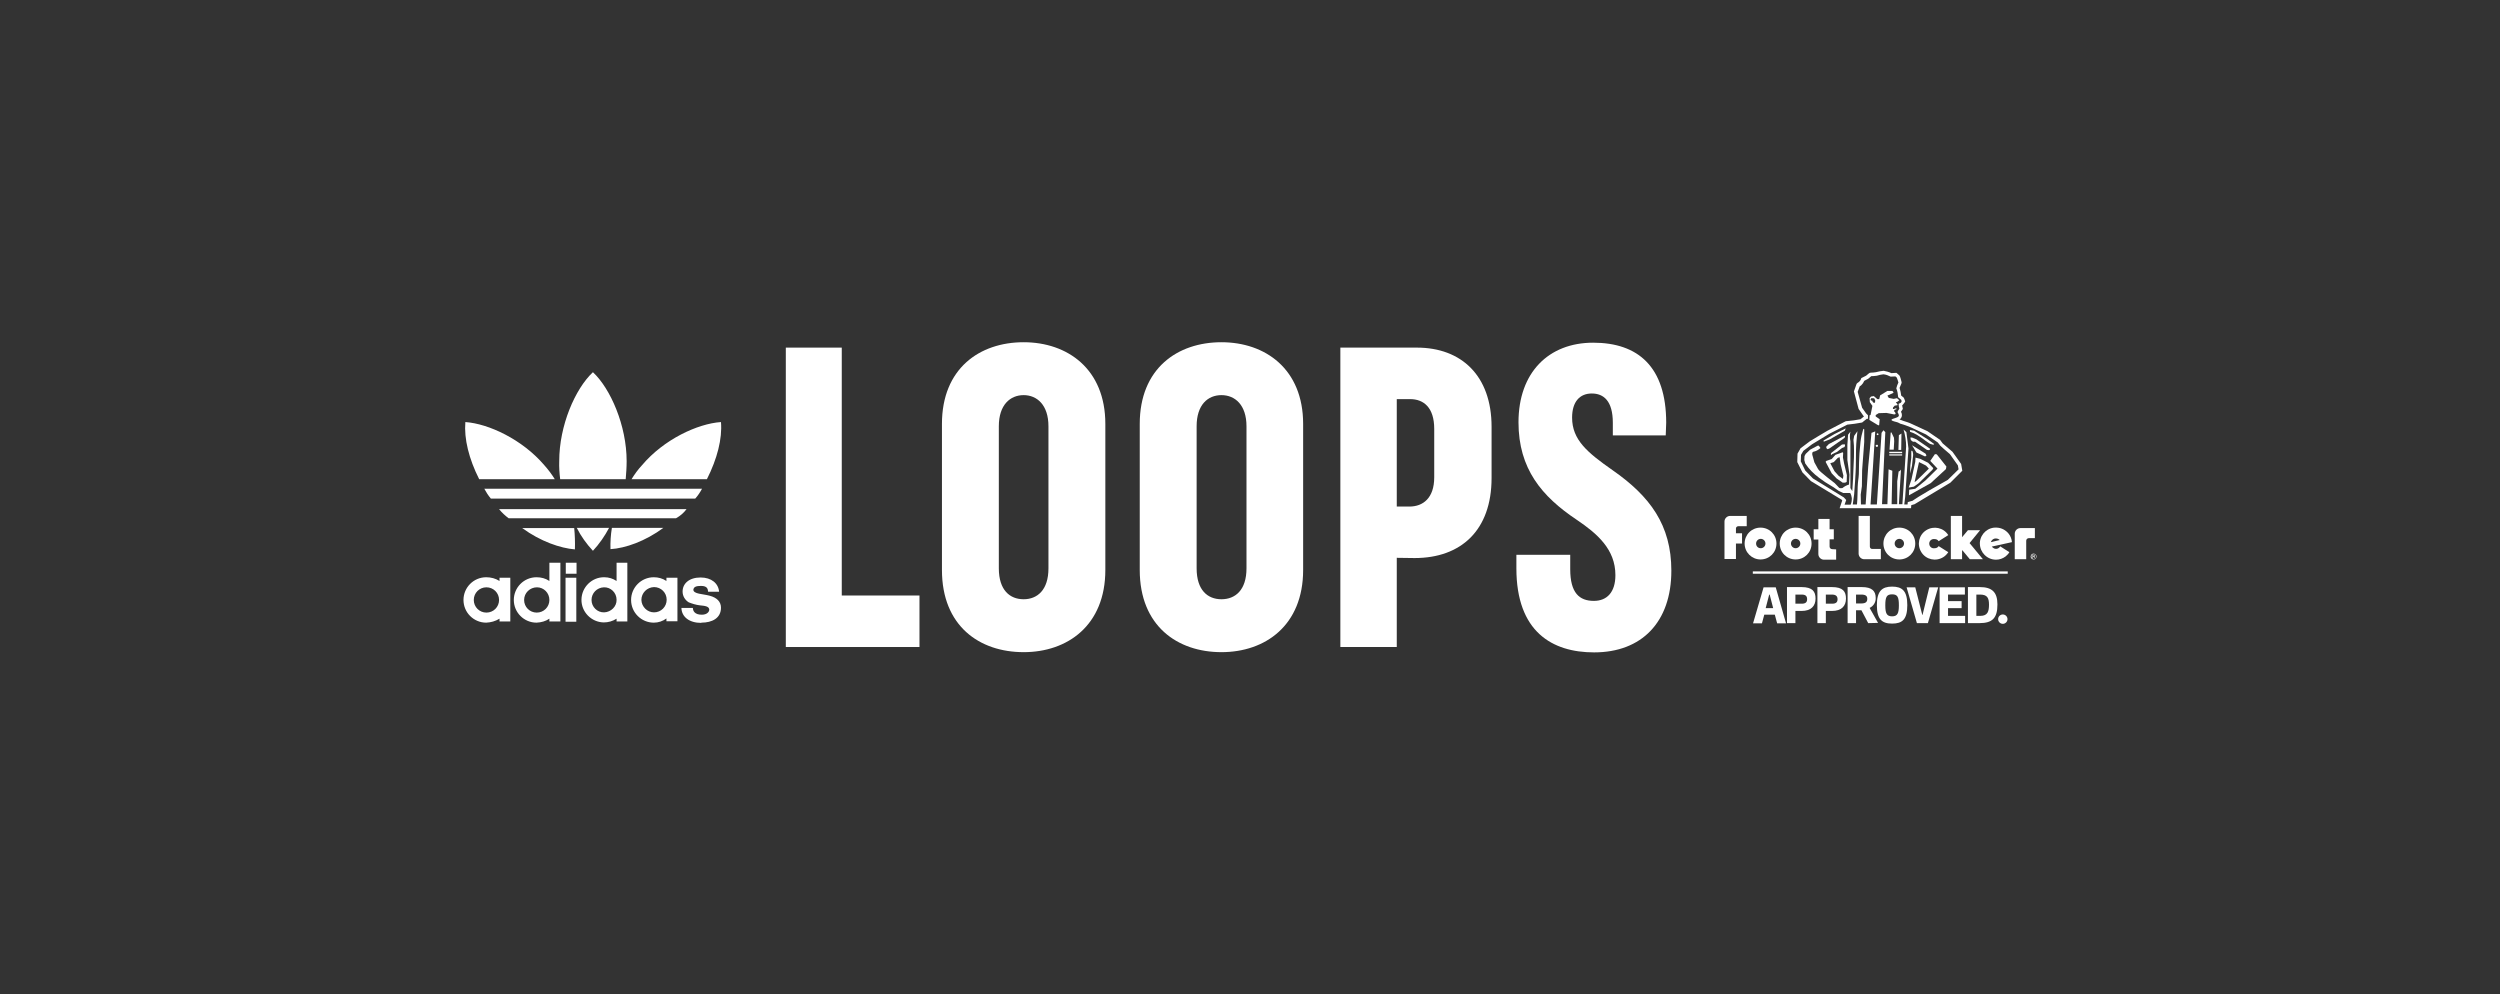 <?xml version="1.0" encoding="utf-8"?>
<!-- Generator: Adobe Illustrator 19.0.0, SVG Export Plug-In . SVG Version: 6.00 Build 0)  -->
<svg version="1.1" id="Layer_1" xmlns="http://www.w3.org/2000/svg" xmlns:xlink="http://www.w3.org/1999/xlink" x="0px" y="0px"
	 viewBox="22 172.2 1068 424.8" style="enable-background:new 22 172.2 1068 424.8;" xml:space="preserve">
<rect x="22" y="172.2" width="1068" height="424.8" fill="#333333" stroke="none"/>
<style type="text/css">
	.st0{fill:#FFFFFF;}
</style>
<title>neon-title-01</title>
<g id="Layer_2">
	<g id="Layer_4">
		<polygon class="st0" points="846.2,423.1 843.3,434.9 843.2,434.9 840.2,423.1 836.5,423.1 840.9,438.4 845.6,438.4 850,423.1 
			846.2,423.1 		"/>
		<path class="st0" d="M775.4,423.1l-4.5,15.4h3.8l1-3.7h4.5l1,3.7h3.8l-4.4-15.4H775.4z M777.8,426.2h0.2l1.5,5.8h-3.2L777.8,426.2
			z"/>
		<path class="st0" d="M791.7,426.2h-2.7v3.9h2.7c1.7,0,2.3-0.7,2.3-1.9S793.5,426.2,791.7,426.2 M791.6,433.2h-2.6v5.2h-3.6v-15.4
			h6.2c4.7,0,6,1.9,6,4.9C797.6,431.1,795.7,433.2,791.6,433.2"/>
		<path class="st0" d="M804.6,426.2H802v3.9h2.7c1.7,0,2.3-0.7,2.3-1.9S806.4,426.2,804.6,426.2 M804.6,433.2H802v5.2h-3.6v-15.4
			h6.2c4.7,0,6,1.9,6,4.9C810.6,431.1,808.7,433.2,804.6,433.2"/>
		<path class="st0" d="M817.1,426.2h-2.2v3.8h2.2c2.1,0,2.6-0.8,2.6-2S819,426.2,817.1,426.2 M820.1,438.4l-2.9-5.5h-2.3v5.5h-3.6
			v-15.4h6.1c4.3,0,5.9,1.7,5.9,4.6c0.1,1.8-0.9,3.5-2.6,4.3l3.6,6.4L820.1,438.4z"/>
		<path class="st0" d="M830.3,435.5c2.3,0,2.9-1.3,2.9-4.7c0-3.6-0.6-4.7-2.9-4.7s-2.9,1.1-2.9,4.7
			C827.4,434.2,828,435.5,830.3,435.5 M830.3,438.6c-4.4,0-6.5-1.9-6.5-7.9s2.2-7.9,6.5-7.9s6.5,1.8,6.5,7.9
			S834.7,438.6,830.3,438.6"/>
		<polygon class="st0" points="850.6,423.1 850.6,438.4 861.5,438.4 861.5,435.3 854.2,435.3 854.2,432 860,432 860,429 854.2,429 
			854.2,426.2 861.4,426.2 861.4,423.1 850.6,423.1 		"/>
		<polygon class="st0" points="770.8,417.3 879.7,417.3 879.7,416.3 770.8,416.3 770.8,417.3 		"/>
		<path class="st0" d="M867.9,426.2h-1.6v9.1h1.7c3.2,0,3.7-2,3.7-4.8S871,426.2,867.9,426.2 M867.6,438.4h-4.9v-15.4h5.1
			c5.2,0,7.5,2.2,7.5,7.4C875.3,436.2,873.2,438.4,867.6,438.4"/>
		<path class="st0" d="M877.6,434.7c1.1,0,2,0.9,2,2s-0.9,2-2,2s-2-0.9-2-2S876.5,434.7,877.6,434.7"/>
		<path class="st0" d="M823.8,362.2c-0.2,0-0.5,0.1-0.5,0.4c0,0.2,0.1,0.5,0.4,0.5c0,0,0.1,0,0.1,0c0.2,0,0.5-0.1,0.5-0.4
			c0-0.2-0.1-0.5-0.4-0.5C823.9,362.2,823.9,362.2,823.8,362.2z"/>
		<path class="st0" d="M824.1,357.3c-0.2,0-0.4,0.2-0.4,0.4c0,0.2,0.2,0.4,0.4,0.4c0,0,0,0,0,0c0.2,0,0.4-0.2,0.4-0.3c0,0,0,0,0,0
			C824.5,357.5,824.3,357.3,824.1,357.3z"/>
		<polygon class="st0" points="829.2,364.3 831,364.3 831.2,360.7 831.1,359.2 830,356.9 829.7,357 		"/>
		<polygon class="st0" points="810.1,356.2 810.5,355.2 805.7,357.6 801,360.4 801.1,360.9 803.7,359.9 		"/>
		<polygon class="st0" points="834.3,357.4 833.2,358.1 833,364.4 834.2,364.4 		"/>
		<polygon class="st0" points="810.2,358.9 810.1,358.3 803.3,361.9 802.2,363 802.2,363.6 802.7,364.1 803.5,363.8 809.8,359.4 		
			"/>
		<path class="st0" d="M831.8,348.9c-0.1-0.3-0.2-0.6-0.4-0.9c0,0-0.3,0.1-0.3,0s0.2-0.8,0.4-0.8s0.7-0.1,0.7-0.3
			c0-0.2-0.2-0.4-0.5-0.2c-0.3,0.2-0.9,0.3-1,0.2s0-0.6,0-0.6l0.7-0.8l1.2-0.2v-0.4l-0.7-0.8l0.7-0.3l0.8-0.6l-1-0.9l-1.4,0.3
			l-2.1-0.4l-0.6-1l2.4-1.1c0,0,0.3-0.2,0.2-0.3c-0.1-0.2-0.3-0.4-0.5-0.6h-2.1l-3.1,1.9l-0.4,1.6h-0.8l-1.5-1.3l-1.2,0.2l-0.6,0.7
			l0.1,1.7l1.1,1.6l-0.8,3.9l-0.4,0.1l-0.1,2l3.3,2c0,0,0.9,0.6,0.9,0.1c0-0.5,0.2-2.4,0.2-2.4l-1.7-1.2v-0.6l1.3-0.8l3.3-0.1
			l3.1,0.6C831.1,349.3,831.9,349.2,831.8,348.9z M823,344.2l-0.5,0.1l-0.5-0.4l-0.2-0.6h-0.5l-0.2-0.4l0.3-0.6h0.7l0.6,0.1l0.4,0.9
			L823,344.2z"/>
		<path class="st0" d="M809.3,367.6l0.1-1.9l-0.2-0.3l-3.1,1.1l-1.6,1.8l-2.3,0.8l-0.3,0.4l2.6,4.9l2.1,2.2l2.6,1.8h1l0.7-0.3
			l0.1-2.9l-1.2-5L809.3,367.6z M809.3,376.8l-1.8-1.3l-1.8-2l-1.8-3.4l1.5-0.5c0,0,1.3-1.4,1.7-1.8l0.8-0.3l0,0l0.4,3l1.2,4.9
			L809.3,376.8z"/>
		<path class="st0" d="M859.8,370.4l-3.7-5.2c0,0-3.2-2.7-4.2-3.6l-1.1-1.5l-5.4-3.7c0,0-4.4-2-6.5-3c-1.2-0.6-2.5-1-3.8-1.4
			c-0.3-0.1-1.3-0.5-1.6-0.6c0.6-0.4,1-1.1,1-1.8c0-0.5-0.1-1-0.4-1.5l0.8-1.2c0-0.1-0.3-1.3-0.3-1.5c0.4-0.4,0.7-0.8,1-1.2l0.3-0.5
			c-0.2-0.5-0.3-1.1-0.6-1.6c0,0-0.8-0.7-1.1-0.9c-0.1-1.1-0.4-2.2-0.7-3.3c0.1-0.3,0.8-1.9,0.8-1.9c0.1-0.3,0.1-0.6,0-0.8
			c-0.5-2-0.7-2.6-1.2-2.9l-0.9-0.8c-0.2,0-0.3,0-0.5,0l-1.7,0.1c-1.1-0.5-2.2-0.8-3.3-1c-1.1,0.1-2.2,0.3-3.3,0.6
			c-0.7,0.1-1.4,0.2-2.2,0.2c-0.3,0-0.6,0.1-0.8,0.3l-1.2,1l-1.6,0.8l-0.4,0.2c-0.1,0.1-0.2,0.3-0.2,0.5c-0.3,0.7-0.8,1.2-1.5,1.6
			l-0.3,0.3l-0.1,0.2l-1.1,3.1c0,0.1,2,7.5,2,7.5l2.1,3l0.2,0.2l-1.5,1.2c-1.9,0.4-3.8,0.6-5.8,0.8h-0.1h0.1c-0.2,0-0.4,0-0.6,0.1
			l-7.7,4c-0.6,0.3-7.5,4.5-7.5,4.5l-4,3l-1.3,2.3l-0.1,3.6l2.2,4.4l3.6,3.7l13.2,8l0.2,0.3l-1.1,3.3h30.5l0.1-1.3l1.4-0.4l15.3-9.2
			l5.1-5.1L859.8,370.4z M854.1,377.2c-13.1,7.3-15,8.9-15,8.9l-2.1,0.6l-0.1,1h-1.4l0.4-3.3l1.4-20.6l-0.9-7l-1.2-1.1
			c0.7,2.4,1.1,4.9,1.1,7.3c-0.2,3.7-1.6,24.6-1.6,24.6h-1.5l0.9-14.8c0,0-0.5,0.8-1,0.8l-0.6,4.2v9.8h-2.4l0.3-14.3l-1.6-0.6
			l-0.5,14.9h-2.3l1.4-30.8l-0.8-0.8l-0.8,1.1l-2,30.6h-2.7l2-31.2l-1.6,0.6l-1.4,14.4l-1.1,16.2H817l-0.1-4.2l0.5-3.6l0.1-6.8
			l0.9-12.1v-3.8c0-0.5,0-1,0-1.4c0-0.5-0.3-0.6-0.5,0c-0.5,1.7-0.9,3.4-1.1,5.2c-0.8,7.1-0.6,11.6-0.7,13.7c-0.1,2-0.4,2.9-0.5,5.5
			c-0.1,2.6,0,4.2-0.3,7.5h-1.8c0,0,0.5-3.5,0.6-4.4c0.1-0.9,0.7-9.7,0.7-11.6c0.1-2,0-7.1,0.2-9.9c0.2-2.8,0.3-3.4,0.5-5.4l-1.4,2
			l-0.3,1.7l0.2,2.5c0.1,3.3,0,6.5-0.2,9.8c-0.1,2.5-0.2,5.7-0.5,9.6l-0.8-1.3v-20c-0.3-1.4-0.3-2.7,0-4.1l-1,1.3l-0.3,4.3v6.5
			l0.9,6.3l-0.2,4.2c-1,0.3-2,0.8-2.8,1.5c-0.5,0.1-1,0.1-1.4-0.1l-1.9-2c0,0-6.5-4.9-7.1-6s-1.6-2.9-1.6-2.9l-0.9-3.3v-0.8l0.4-0.4
			c1.2-0.2,2.2-0.8,3.1-1.6l-0.7-1h-0.5l-3.2,1.7l-1.9,1.8l-0.5,0.9l-0.1,1.7l0.4,1.5c1.6,2.4,3.6,4.4,5.9,6.1
			c4.2,3.2,4.8,2.9,8.4,5.6l1.9,0.9h3c0.4,0.7,0.6,1.4,0.7,2.2c0,1-0.1,1.9-0.5,2.8H810l0.7-2l-1-1.1l-13.2-8.1l-3.3-3.4l-1.9-3.9
			l0.1-2.8l1-1.7l3.7-2.8l7.4-4.5l7.7-3.9c2.1-0.2,4.2-0.5,6.3-0.9l2-1.6h0.5v-1.5l-0.8-0.8l-1.7-2.4l-1.9-6.8l0.9-2.4
			c0,0,1-0.3,1.9-2.3l1.7-0.9l1.3-1.1c0.8,0,1.6-0.1,2.4-0.2c0.9-0.3,1.9-0.5,2.8-0.6c1.1,0.1,2.1,0.5,3.1,1l2-0.1l0.6,0.5
			c0.3,0.7,0.5,1.4,0.7,2.1c-0.4,0.8-0.7,1.7-0.9,2.5c0.5,1.2,0.7,2.5,0.8,3.8l1.3,1.1l0.2,0.6l-0.3,0.6c-0.3,0.2-0.6,0.3-1,0.5
			c0,0.7,0.1,1.4,0.3,2.1l-0.7,1.1v0.6c0.3,0.3,0.4,0.7,0.5,1.1c0,0.5-0.3,0.8-1.6,1.2s-2.5,0.8-0.5,1.4c1,0.2,1.9,0.5,2.7,1
			c1.6,0.4,3.1,1,4.6,1.6c2.1,1,6.4,3,6.4,3l5,3.4l1.1,1.4c0,0,2.7,2.5,4.1,3.6l3.4,4.8l0.3,1.7L854.1,377.2z"/>
		<polygon class="st0" points="846,364.5 846.4,364.4 846.5,363.9 840.7,359.9 838.8,359.1 838.1,359.1 838.3,360.2 839.2,360.9 
			840.1,360.9 845.2,364.4 		"/>
		<path class="st0" d="M841.7,378.6l5.9-5.8l0.3-0.6l-2.2-2.3l-3.4-1.7l-2-0.5l-0.1,1.8l-1.6,7.4l-1.2,3.6l2.2-0.4L841.7,378.6z
			 M841.7,369.5L841.7,369.5L841.7,369.5L841.7,369.5z M841.8,369.6l3,1.5l1.2,1.3l-5.2,5.1l-0.9,0.7L841.8,369.6z"/>
		<polygon class="st0" points="848.6,366.2 846.6,369.1 849.7,372.4 844.5,377.5 840.2,381 837.6,381.4 837.5,383.8 846.8,378.6 
			853.3,372.6 853.5,371.5 849.4,366.3 		"/>
		<polygon class="st0" points="804.7,366.2 806.7,365.3 808.9,363.6 809.9,363.2 810.2,362.7 810.1,362 808.9,362.1 804.3,365.7 
			804.1,366.2 804.4,366.6 		"/>
		<rect x="829.1" y="365.2" class="st0" width="5.5" height="0.6"/>
		<path class="st0" d="M840.8,357.9c1,0.6,2,1.3,3,2c0.8,0.7,2.7,1.9,2.7,1.9l1.4,0.4l0.4-0.3l-2.6-1.9l-6-3.8l-1.8-0.3l0.1,0.8
			C839,357,840,357.4,840.8,357.9z"/>
		<polygon class="st0" points="844.4,367.2 845,366.8 844.6,366 838.8,362.4 840.7,365.5 		"/>
		<rect x="829.1" y="366.3" class="st0" width="5.5" height="0.5"/>
		<path class="st0" d="M838,374.5l0.8-3.3l0.5-4.7c0-0.5-0.1-1.1-0.3-1.6c-0.5-0.5-0.5,0.2-0.5,0.2v2.6l-0.4,3.4L838,374.5z"/>
		<path class="st0" d="M804.7,406.8c-0.6,0-1.1-0.5-1.1-1.1c0,0,0,0,0,0v-3.1h1.8v-4.3h-1.8v-4.4h-4.8v4.4h-2v4.4h2v6.2
			c0,1.3,1.1,2.4,2.4,2.4h5.2v-4.4L804.7,406.8z"/>
		<path class="st0" d="M820.8,405.7v-13.1H816v16.1c0,1.3,1.1,2.4,2.4,2.4h7.1v-4.4h-3.6C821.3,406.8,820.8,406.3,820.8,405.7"/>
		<path class="st0" d="M885.1,397.8c-1.3,0-2.4,1.1-2.4,2.4v10.9h4.9v-7.9c0-0.6,0.5-1.1,1.1-1.1l0,0h2.6v-4.3L885.1,397.8z"/>
		<path class="st0" d="M764.6,397h3.6v-4.4h-7.1c-1.3,0-2.4,1.1-2.4,2.4v16h4.9v-6.6h2.6v-4.4h-2.6v-2.1
			C763.6,397.5,764,397,764.6,397L764.6,397"/>
		<path class="st0" d="M774.2,406.4c1.1,0,2-0.9,2-2c0-1.1-0.9-2-2-2s-2,0.9-2,2C772.2,405.5,773,406.4,774.2,406.4 M767.3,404.4
			c0-3.8,3-6.8,6.8-6.8s6.8,3,6.8,6.8c0,3.8-3,6.8-6.8,6.8c0,0,0,0,0,0C770.4,411.2,767.3,408.2,767.3,404.4"/>
		<path class="st0" d="M789.1,406.4c1.1,0,2-0.9,2-2c0-1.1-0.9-2-2-2s-2,0.9-2,2C787.1,405.5,788,406.4,789.1,406.4 M782.3,404.4
			c0-3.8,3-6.8,6.8-6.8s6.8,3,6.8,6.8c0,3.8-3,6.8-6.8,6.8c0,0,0,0,0,0C785.3,411.2,782.3,408.2,782.3,404.4"/>
		<path class="st0" d="M833.4,406.4c1.1,0,2-0.9,2-2c0-1.1-0.9-2-2-2s-2,0.9-2,2C831.4,405.5,832.3,406.4,833.4,406.4 M826.6,404.4
			c0-3.8,3-6.8,6.8-6.8s6.8,3,6.8,6.8c0,3.8-3,6.8-6.8,6.8c0,0,0,0,0,0C829.6,411.2,826.6,408.2,826.6,404.4"/>
		<path class="st0" d="M850.2,405.5c-0.4,0.6-1,0.9-1.7,0.9c-1.1,0.2-2.1-0.5-2.3-1.6s0.5-2.1,1.6-2.3c0.2,0,0.5,0,0.7,0
			c0.7,0,1.3,0.3,1.7,0.9l4.1-2.6c-2-3.2-6.2-4.1-9.4-2.1s-4.1,6.2-2.1,9.4c2,3.2,6.2,4.1,9.4,2.1c0.8-0.5,1.5-1.2,2.1-2.1
			L850.2,405.5L850.2,405.5z"/>
		<polygon class="st0" points="869.1,411.1 863.4,404.2 867.9,398.7 862.7,398.7 860.2,401.7 860.2,392.6 855.4,392.6 855.4,411.1 
			860.2,411.1 860.2,407.2 860.6,407.6 863.5,411.1 869.1,411.1 		"/>
		<path class="st0" d="M872.5,403.8c0.2-0.7,0.8-1.3,1.5-1.5c0.8-0.2,1.7,0,2.3,0.6L872.5,403.8z M876,406.2L876,406.2
			c-0.6,0.5-1.4,0.6-2.1,0.3c-0.4-0.2-0.7-0.4-1-0.8l8.6-1.9c-0.1-1.3-0.6-2.6-1.4-3.6c-1.2-1.5-3-2.5-5-2.6c-3.8-0.3-7,2.6-7.3,6.3
			c0,0.2,0,0.3,0,0.5c0,3.8,3.1,6.9,6.9,6.9c1.5,0,2.9-0.5,4.1-1.4l0,0c0.6-0.5,1.2-1.1,1.6-1.8l-3.9-2.5
			C876.4,405.8,876.2,406,876,406.2"/>
		<path class="st0" d="M890.7,409.8c0.2,0,0.5,0,0.5-0.2s-0.2-0.2-0.3-0.2h-0.4v0.3H890.7z M891.3,410.6h-0.2l-0.4-0.6h-0.2v0.6
			h-0.2v-1.4h0.6c0.2,0,0.5,0.1,0.5,0.4c0,0.3-0.2,0.4-0.4,0.4L891.3,410.6L891.3,410.6z M891.8,409.9c0-0.6-0.4-1-1-1
			c-0.6,0-1,0.5-1,1s0.5,1.1,1,1.1c0.6,0,1-0.4,1-1C891.8,410,891.8,410,891.8,409.9 M889.5,410c0-0.7,0.5-1.3,1.2-1.3
			c0.7,0,1.3,0.5,1.3,1.2c0,0.7-0.5,1.3-1.2,1.3c0,0,0,0,0,0C890,411.2,889.5,410.6,889.5,410C889.5,410,889.5,410,889.5,410"/>
		<path class="st0" d="M357.7,320.7h23.9v105.9h33.2v22h-57.1V320.7z"/>
		<path class="st0" d="M424.4,415.7v-62.4c0-23.7,16.1-34.9,34.9-34.9c18.7,0,34.9,11.4,34.9,34.9v62.4c0,23.7-16.2,35.1-34.9,35.1
			C440.4,450.8,424.4,439.6,424.4,415.7z M469.9,415v-60.7c0-9.1-4.9-13.3-10.6-13.3s-10.6,4.1-10.6,13.3V415
			c0,9.3,4.7,13.2,10.6,13.2C465.1,428.2,469.9,424.3,469.9,415z"/>
		<path class="st0" d="M508.9,415.7v-62.4c0-23.7,16.1-34.9,34.9-34.9c18.7,0,34.9,11.4,34.9,34.9v62.4c0,23.7-16.2,35.1-34.9,35.1
			C525,450.8,508.9,439.6,508.9,415.7z M554.5,415v-60.7c0-9.1-4.9-13.3-10.7-13.3s-10.6,4.1-10.6,13.3V415
			c0,9.3,4.7,13.2,10.6,13.2C549.7,428.2,554.5,424.3,554.5,415z"/>
		<path class="st0" d="M618.7,410.5v38.1h-24.1V320.7h32.7c19,0,31.9,12,31.9,33.8v21.9c0,22.4-13.1,34.2-32.9,34.2L618.7,410.5z
			 M618.7,342.7v45.9h5.4c5.8,0,10.6-3.6,10.6-12.5v-20.7c0-9.1-4.5-12.7-10.3-12.7L618.7,342.7z"/>
		<path class="st0" d="M733.6,358.2H711v-5.4c0-9.3-3.9-12.5-9-12.5s-8.4,3.5-8.4,10.3c0,9.5,6.5,14.9,17.2,22.4
			c16.1,11.2,25.2,23.5,25.2,43c0,22-12.7,34.9-33,34.9c-17.9,0-33.2-8.8-33.2-35.9v-5.8h23v6.2c0,10.1,3.9,13.5,10.1,13.5
			c5.6,0,9.2-3.7,9.2-11c0-11-7.7-17.7-16.6-23.7c-14.8-9.9-24.8-21.7-24.8-41.6c0-21.3,12.9-34,31.9-34c19.2,0,31.2,10.3,31.2,34.2
			L733.6,358.2z"/>
		<path class="st0" d="M321.9,381c-0.8,1.5-1.8,3-2.9,4.2h-87.3c-1.1-1.3-2-2.7-2.8-4.2H321.9z M315.3,389.7h-80.1
			c1.2,1.5,2.6,2.8,4.1,3.9h71.5C312.6,392.6,314.1,391.3,315.3,389.7 M305.4,397.7h-22c-0.5,3-0.7,6.1-0.6,9.1
			C289.2,406.4,297.7,403.4,305.4,397.7 M330,352.5c-10,0.7-24.4,7.4-33.7,18.4c-1.7,1.8-3.2,3.9-4.5,6H324
			C328.4,368.2,330.6,359.6,330,352.5 M267.6,406.9c0.1-3,0-6.1-0.3-9.1h-22.2C252.9,403.5,261.4,406.4,267.6,406.9 M275.3,407.5
			c2.7-2.9,5-6.2,6.9-9.8h-13.8C270.2,401.3,272.6,404.6,275.3,407.5 M259,376.9c-1.3-2.1-2.8-4.1-4.5-6
			c-9.4-11-23.8-17.7-33.7-18.4c-0.6,7.1,1.5,15.7,5.9,24.4L259,376.9z M289.3,376.9c0.2-2.5,0.4-4.9,0.4-7.7c0-15.2-6.9-31-14.4-38
			c-7.6,7.1-14.4,22.8-14.4,38c-0.1,2.6,0.1,5.2,0.4,7.7H289.3z M321.6,438.2c4.6,0,8.4-1.9,8.4-6.4c0-2.6-1.8-4.3-4.8-5.1
			c-2.9-0.8-7-0.7-7-2.6c0.2-1.3,1.4-1.6,3.3-1.6c2.8,0,2.9,1.5,3,2.5h4.7c-0.3-3.6-3.3-6.1-7.9-6.1c-4.9,0-7.7,2.6-7.7,6
			c0,1.9,1,3.6,2.6,4.6c1.5,0.6,3.1,1.1,4.8,1.3c2.1,0.2,3.9,0.4,4,1.8c0,1-1,2.2-3.2,2.2c-3.1,0-3.8-1.7-3.8-2.9h-4.9
			c0.1,3.8,3.3,6.4,8.5,6.4 M296,428.5c0.1,2.9,2.5,5.3,5.4,5.3c3,0,5.4-2.4,5.4-5.4c0-3-2.4-5.4-5.4-5.4
			C298.4,423.1,296,425.5,296,428.5 M301.3,438.2c-5.3,0-9.7-4.3-9.7-9.7c0-5.3,4.3-9.7,9.7-9.7c0,0,0,0,0,0c1.9,0,3.8,0.5,5.4,1.6
			v-1.4h4.7v18.6h-4.7v-1.2C305.1,437.6,303.2,438.2,301.3,438.2 M274.7,428.5c0,3,2.5,5.4,5.4,5.3s5.4-2.5,5.3-5.4
			c0-3-2.5-5.4-5.4-5.3c0,0,0,0,0,0C277,423.2,274.7,425.6,274.7,428.5 M285.4,412.6h4.6v25.1h-4.6v-1.2c-1.7,1.1-3.6,1.6-5.5,1.6
			c-5.3-0.1-9.6-4.5-9.5-9.8s4.5-9.6,9.8-9.5c1.9,0,3.7,0.6,5.2,1.6V412.6z M263.7,412.6h4.6v4.7h-4.6V412.6z M268.2,437.8h-4.6V419
			h4.6V437.8z M245.9,428.5c0,3,2.4,5.4,5.4,5.4s5.4-2.4,5.4-5.4c0-3-2.4-5.4-5.3-5.4C248.4,423.1,245.9,425.5,245.9,428.5
			 M251.2,438.2c-5.3,0-9.7-4.3-9.7-9.7c0-5.3,4.3-9.7,9.7-9.7c0,0,0,0,0,0c2,0,3.9,0.5,5.5,1.6v-7.8h4.7v25.1h-4.7v-1.2
			C255.1,437.6,253.2,438.1,251.2,438.2 M224.4,428.5c0,3,2.4,5.4,5.4,5.4s5.4-2.4,5.4-5.4s-2.4-5.4-5.4-5.4
			S224.4,425.5,224.4,428.5 M229.7,438.2c-5.3,0-9.7-4.3-9.7-9.7c0-5.3,4.3-9.7,9.7-9.7c2,0,4,0.5,5.7,1.6V419h4.6v18.7h-4.6v-1.2
			C233.6,437.6,231.7,438.1,229.7,438.2"/>
	</g>
</g>
</svg>
